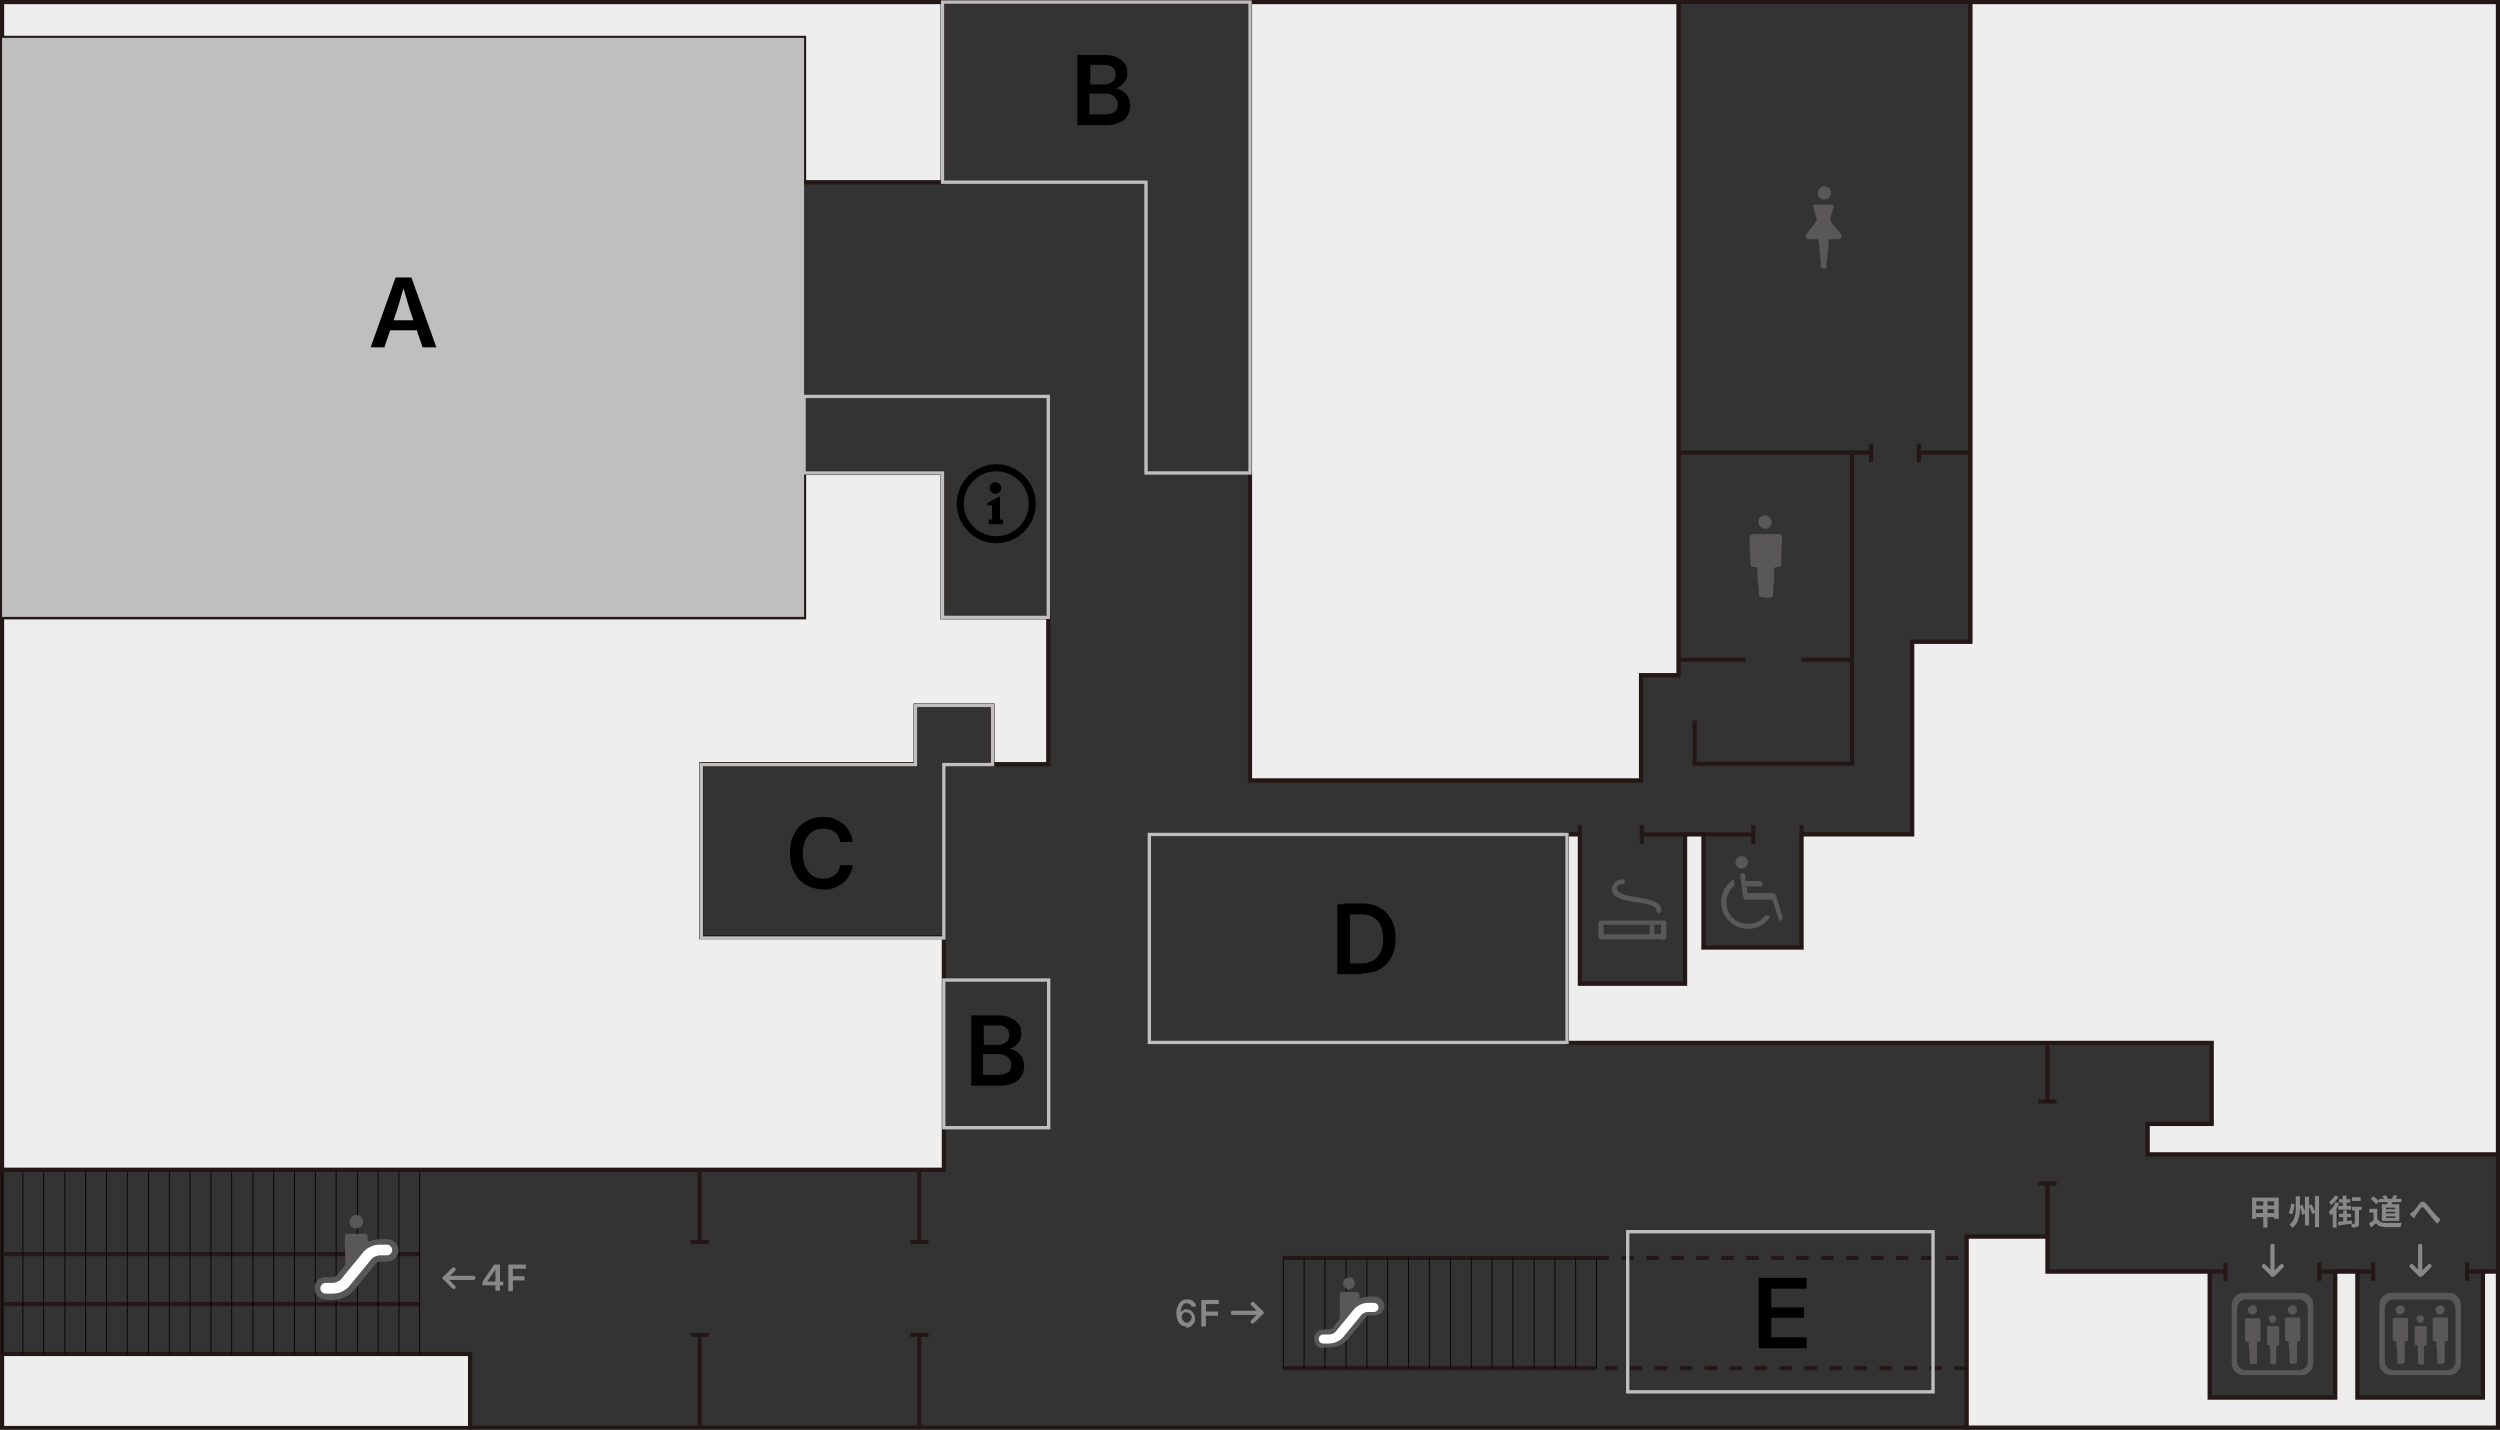 <?xml version="1.0" encoding="UTF-8"?>
<svg xmlns="http://www.w3.org/2000/svg" version="1.1" viewBox="0 0 601 343.7">
  <rect x="0" y="0" width="601" height="343.7" fill="#333333" stroke="none"/>
  <!-- Generator: Adobe Illustrator 29.8.2, SVG Export Plug-In . SVG Version: 2.1.1 Build 3)  -->
  <defs>
    <style>
      .st0, .st1, .st2 {
        isolation: isolate;
      }

      .st3, .st4, .st1, .st5, .st6, .st7 {
        stroke-miterlimit: 10;
      }

      .st3, .st4, .st1, .st6, .st7 {
        fill: none;
      }

      .st3, .st4, .st5 {
        stroke: #231815;
      }

      .st4 {
        stroke-dasharray: 3;
      }

      .st1, .st2 {
        mix-blend-mode: multiply;
      }

      .st1, .st7 {
        stroke: #bfbfbf;
        stroke-width: .8px;
      }

      .st2 {
        fill: #bfbfbf;
      }

      .st8 {
        fill: #fff;
      }

      .st5 {
        fill: #eeeeef;
      }

      .st6 {
        stroke: #000;
        stroke-width: .2px;
      }

      .st9 {
        fill: #595757;
      }

      .st10 {
        fill: #888;
      }
    </style>
  </defs>
  <g class="st0">
    <g id="_レイヤー_1" data-name="レイヤー_1">
      <rect class="st3" x="193.3" y="113.7" width="33.3" height="34.7"/>
      <line class="st3" x1=".5" y1="281.2" x2="101.7" y2="281.2"/>
      <line class="st3" x1="101.7" y1="325.5" x2=".5" y2="325.5"/>
      <line class="st3" x1="570.5" y1="307.9" x2="570.5" y2="303.5"/>
      <line class="st3" x1=".5" y1="301.5" x2="100.9" y2="301.5"/>
      <line class="st3" x1=".5" y1="313.5" x2="100.9" y2="313.5"/>
      <line class="st3" x1="492.2" y1="250.7" x2="492.2" y2="264.8"/>
      <line class="st3" x1="490" y1="264.8" x2="494.4" y2="264.8"/>
      <line class="st3" x1="494.4" y1="284.5" x2="490" y2="284.5"/>
      <line class="st3" x1="492.2" y1="284.5" x2="492.2" y2="297.3"/>
      <line class="st3" x1="221" y1="281.2" x2="221" y2="298.6"/>
      <line class="st3" x1="218.8" y1="298.6" x2="223.2" y2="298.6"/>
      <line class="st3" x1="223.2" y1="320.9" x2="218.8" y2="320.9"/>
      <line class="st3" x1="221" y1="320.9" x2="221" y2="343.2"/>
      <line class="st3" x1="168.2" y1="281.2" x2="168.2" y2="298.6"/>
      <line class="st3" x1="166" y1="298.6" x2="170.4" y2="298.6"/>
      <line class="st3" x1="170.4" y1="320.9" x2="166" y2="320.9"/>
      <line class="st3" x1="168.2" y1="320.9" x2="168.2" y2="343.2"/>
      <line class="st3" x1="383.8" y1="328.9" x2="308.4" y2="328.9"/>
      <line class="st3" x1="308.4" y1="302.4" x2="383.8" y2="302.4"/>
      <line class="st4" x1="472.8" y1="328.9" x2="383.8" y2="328.9"/>
      <line class="st4" x1="383.8" y1="302.4" x2="472.8" y2="302.4"/>
      <polyline class="st3" points="403.5 108.8 445.2 108.8 445.2 183.6 407.4 183.6 407.4 173.2"/>
      <line class="st3" x1="403.5" y1="158.6" x2="419.6" y2="158.6"/>
      <line class="st3" x1="433" y1="158.6" x2="445.2" y2="158.6"/>
      <line class="st3" x1="461.3" y1="108.8" x2="473.7" y2="108.8"/>
      <line class="st3" x1="449.8" y1="111.1" x2="449.8" y2="106.6"/>
      <line class="st3" x1="461.3" y1="106.6" x2="461.3" y2="111.1"/>
      <line class="st3" x1="445.2" y1="108.8" x2="449.8" y2="108.8"/>
      <polygon class="st3" points="541.4 277.5 531.7 277.5 516.3 277.5 516.3 270.2 531.7 270.2 531.7 250.7 496.5 250.7 473.7 250.7 459.7 250.7 376.7 250.7 376.7 200.6 379.8 200.6 379.8 236.5 405.1 236.5 405.1 200.6 409.5 200.6 409.5 227.8 433.1 227.8 433.1 200.6 459.7 200.6 459.7 154.3 473.7 154.3 473.7 .5 403.5 .5 403.5 162.3 394.5 162.3 394.5 187.6 300.5 187.6 300.5 .5 226.6 .5 226.6 9.1 226.6 43.8 193.3 43.8 193.3 9.1 .5 9.1 .5 148.4 177.2 148.4 193.3 148.4 193.3 113.7 226.6 113.7 226.6 148.4 252 148.4 252 183.7 238.6 183.7 238.6 169.6 220.1 169.6 220.1 183.7 177.2 183.7 168.6 183.7 168.6 225.3 226.9 225.3 226.9 281.2 168.6 281.2 65.1 281.2 .5 281.2 .5 325.5 113 325.5 113 343.2 472.8 343.2 472.8 330.1 472.8 305.7 472.8 297.3 492.2 297.3 492.2 305.7 531.2 305.7 531.2 336 561.4 336 561.4 305.7 566.7 305.7 566.7 336 596.9 336 596.9 305.7 600.5 305.7 600.5 277.5 541.4 277.5"/>
      <line class="st3" x1="379.8" y1="202.9" x2="379.8" y2="198.4"/>
      <line class="st3" x1="394.7" y1="198.4" x2="394.7" y2="202.9"/>
      <line class="st3" x1="421.5" y1="202.9" x2="421.5" y2="198.4"/>
      <line class="st3" x1="433.1" y1="198.4" x2="433.1" y2="202.9"/>
      <line class="st3" x1="394.7" y1="200.6" x2="421.5" y2="200.6"/>
      <line class="st3" x1="377.6" y1=".5" x2="377.6" y2="187.6"/>
      <line class="st3" x1="535" y1="307.9" x2="535" y2="303.5"/>
      <line class="st3" x1="557.6" y1="303.5" x2="557.6" y2="307.9"/>
      <line class="st3" x1="593.1" y1="303.5" x2="593.1" y2="307.9"/>
      <line class="st3" x1="531.2" y1="305.7" x2="535" y2="305.7"/>
      <line class="st3" x1="557.6" y1="305.7" x2="570.5" y2="305.7"/>
      <line class="st3" x1="593.1" y1="305.7" x2="596.9" y2="305.7"/>
      <polygon class="st5" points="596.9 305.7 596.9 336 566.7 336 566.7 305.7 561.4 305.7 561.4 336 531.2 336 531.2 305.7 492.2 305.7 492.2 297.3 472.8 297.3 472.8 305.7 472.8 330.1 472.8 343.2 600.5 343.2 600.5 305.7 596.9 305.7"/>
      <polygon class="st5" points="394.5 187.6 394.5 162.3 403.5 162.3 403.5 .5 300.5 .5 300.5 187.6 394.5 187.6"/>
      <polygon class="st5" points="473.7 .5 473.7 154.3 459.7 154.3 459.7 200.6 433.1 200.6 433.1 227.8 409.5 227.8 409.5 200.6 405.1 200.6 405.1 236.5 379.8 236.5 379.8 200.6 376.7 200.6 376.7 250.7 459.7 250.7 473.7 250.7 496.5 250.7 531.7 250.7 531.7 270.2 516.3 270.2 516.3 277.5 531.7 277.5 541.4 277.5 600.5 277.5 600.5 .5 473.7 .5"/>
      <rect class="st5" x=".5" y="325.5" width="112.5" height="17.8"/>
      <line class="st6" x1=".5" y1="281.2" x2=".5" y2="325.5"/>
      <line class="st6" x1="5.5" y1="281.2" x2="5.5" y2="325.5"/>
      <line class="st6" x1="10.5" y1="281.2" x2="10.5" y2="325.5"/>
      <line class="st6" x1="15.6" y1="281.2" x2="15.6" y2="325.5"/>
      <line class="st6" x1="20.6" y1="281.2" x2="20.6" y2="325.5"/>
      <line class="st6" x1="25.6" y1="281.2" x2="25.6" y2="325.5"/>
      <line class="st6" x1="30.6" y1="281.2" x2="30.6" y2="325.5"/>
      <line class="st6" x1="35.7" y1="281.2" x2="35.7" y2="325.5"/>
      <line class="st6" x1="40.7" y1="281.2" x2="40.7" y2="325.5"/>
      <line class="st6" x1="45.7" y1="281.2" x2="45.7" y2="325.5"/>
      <line class="st6" x1="50.7" y1="281.2" x2="50.7" y2="325.5"/>
      <line class="st6" x1="55.7" y1="281.2" x2="55.7" y2="325.5"/>
      <line class="st6" x1="60.8" y1="281.2" x2="60.8" y2="325.5"/>
      <line class="st6" x1="65.8" y1="281.2" x2="65.8" y2="325.5"/>
      <line class="st6" x1="70.8" y1="281.2" x2="70.8" y2="325.5"/>
      <line class="st6" x1="75.8" y1="281.2" x2="75.8" y2="325.5"/>
      <line class="st6" x1="80.8" y1="281.2" x2="80.8" y2="325.5"/>
      <line class="st6" x1="85.9" y1="281.2" x2="85.9" y2="325.5"/>
      <line class="st6" x1="90.9" y1="281.2" x2="90.9" y2="325.5"/>
      <line class="st6" x1="95.9" y1="281.2" x2="95.9" y2="325.5"/>
      <line class="st6" x1="100.9" y1="281.2" x2="100.9" y2="325.5"/>
      <line class="st6" x1="308.5" y1="302.4" x2="308.5" y2="328.9"/>
      <line class="st6" x1="313.5" y1="302.4" x2="313.5" y2="328.9"/>
      <line class="st6" x1="318.5" y1="302.4" x2="318.5" y2="328.9"/>
      <line class="st6" x1="323.6" y1="302.4" x2="323.6" y2="328.9"/>
      <line class="st6" x1="328.6" y1="302.4" x2="328.6" y2="328.9"/>
      <line class="st6" x1="333.6" y1="302.4" x2="333.6" y2="328.9"/>
      <line class="st6" x1="338.6" y1="302.4" x2="338.6" y2="328.9"/>
      <line class="st6" x1="343.6" y1="302.4" x2="343.6" y2="328.9"/>
      <line class="st6" x1="348.7" y1="302.4" x2="348.7" y2="328.9"/>
      <line class="st6" x1="353.7" y1="302.4" x2="353.7" y2="328.9"/>
      <line class="st6" x1="358.7" y1="302.4" x2="358.7" y2="328.9"/>
      <line class="st6" x1="363.7" y1="302.4" x2="363.7" y2="328.9"/>
      <line class="st6" x1="368.8" y1="302.4" x2="368.8" y2="328.9"/>
      <line class="st6" x1="373.8" y1="302.4" x2="373.8" y2="328.9"/>
      <line class="st6" x1="378.8" y1="302.4" x2="378.8" y2="328.9"/>
      <line class="st6" x1="383.8" y1="302.4" x2="383.8" y2="328.9"/>
      <path class="st10" d="M303.3,316.1h-6.9c-.3,0-.5-.2-.5-.5s.2-.5.5-.5h6.9c.3,0,.5.2.5.5s-.2.5-.5.5Z"/>
      <path class="st10" d="M301.1,318.2c-.1,0-.2,0-.3-.1-.2-.2-.2-.5,0-.7l1.8-1.8-1.8-1.8c-.2-.2-.2-.5,0-.7s.5-.2.7,0l2.1,2.1c.2.2.2.5,0,.7l-2.1,2.1c0,0-.2.1-.3.1h0Z"/>
      <path class="st10" d="M285.3,318.9c-.4,0-.7,0-1-.2-.3-.1-.5-.3-.8-.6-.2-.3-.4-.6-.5-1-.1-.4-.2-.8-.2-1.3s0-1,.2-1.4c.1-.4.3-.8.5-1.1s.5-.5.8-.7.7-.2,1.1-.2.8,0,1.1.2c.3.1.5.4.7.6s.3.6.3.9h-1.1c0-.3-.2-.5-.4-.6s-.4-.2-.7-.2-.6,0-.8.3c-.2.2-.4.4-.5.8s-.2.7-.2,1.1h0c.1-.2.2-.3.4-.4.2-.1.3-.2.5-.3s.4,0,.6,0c.4,0,.8,0,1,.3.3.2.5.4.7.8.2.3.3.7.3,1.1s-.1.8-.3,1.1-.5.6-.8.8c-.3.2-.7.3-1.2.3h0ZM285.3,318c.2,0,.4,0,.6-.2.2-.1.3-.3.4-.5s.2-.4.2-.6,0-.4-.2-.6-.2-.3-.4-.4c-.2-.1-.4-.2-.6-.2s-.3,0-.5,0-.3.1-.4.3-.2.2-.3.4c0,.1,0,.3,0,.5s0,.4.2.6.2.3.4.5c.2.1.4.2.6.2h0Z"/>
      <path class="st10" d="M288.8,318.8v-6.3h4.2v1h-3.1v1.8h2.9v1h-2.9v2.6h-1.1Z"/>
      <path class="st10" d="M546.3,306.9c-.3,0-.5-.2-.5-.5v-6.9c0-.3.2-.5.5-.5s.5.2.5.5v6.9c0,.3-.2.5-.5.5Z"/>
      <path class="st10" d="M546.3,306.9c-.1,0-.2,0-.3-.1l-2.1-2.1c-.2-.2-.2-.5,0-.7s.5-.2.7,0l1.8,1.8,1.8-1.8c.2-.2.5-.2.7,0s.2.5,0,.7l-2.1,2.1c0,0-.2.1-.3.1h0Z"/>
      <path class="st10" d="M581.8,306.9c-.3,0-.5-.2-.5-.5v-6.9c0-.3.2-.5.5-.5s.5.2.5.5v6.9c0,.3-.2.5-.5.5Z"/>
      <path class="st10" d="M581.8,306.9c-.1,0-.2,0-.3-.1l-2.1-2.1c-.2-.2-.2-.5,0-.7s.5-.2.7,0l1.8,1.8,1.8-1.8c.2-.2.5-.2.7,0s.2.5,0,.7l-2.1,2.1c0,0-.2.1-.3.1h0Z"/>
      <path class="st10" d="M547.8,287.9v5.1h-1.1v-.4h-1.6v2.5h-1v-2.5h-1.7v.4h-1v-5.1h6.4,0ZM542.4,288.8v1h1.7v-1h-1.7ZM544,291.6v-.9h-1.7v.9h1.7ZM546.7,288.8h-1.6v1h1.6v-1ZM546.7,291.6v-.9h-1.6v.9h1.6Z"/>
      <path class="st10" d="M551.6,289.6c-.1.8-.3,1.8-.6,2.4l-.8-.4c.3-.6.5-1.5.6-2.3l.8.2h0ZM553.5,289.6c.3.7.6,1.5.7,2.1l-.8.4c0-.5-.2-1.2-.5-1.8,0,1.7-.2,3.6-1.8,4.9-.2-.2-.5-.6-.7-.8,1.4-1.1,1.5-2.8,1.5-4.2v-2.6h1v2.3l.6-.3h0ZM557.5,287.5v7.5h-1v-3.5l-.7.4c0-.5-.4-1.2-.7-1.8v4.5h-1v-6.9h1v2.1l.6-.3c.3.6.6,1.3.8,1.8v-3.8h1Z"/>
      <path class="st10" d="M562.3,289.4c-.2.4-.4.8-.6,1.1v4.6h-.9v-3.4c-.2.2-.3.4-.5.5,0-.2-.4-.7-.5-.9.7-.5,1.3-1.4,1.7-2.3l.9.3ZM562.2,287.7c-.4.7-1.1,1.5-1.8,2-.1-.2-.4-.6-.5-.7.5-.4,1.1-1.1,1.4-1.6l.9.3h0ZM567.7,290.9h-.6v3.1c0,.5,0,.8-.4.9-.3.2-.7.2-1.3.2,0-.2-.1-.6-.2-.9-1.1.1-2.2.3-3.1.4v-.9c.3,0,.7,0,1.2-.1v-1h-1v-.8h1v-.8h.9v.8h1v.8h-1v.9c.4,0,.8,0,1.2-.1v.8h.6c.1,0,.1,0,.1-.1v-3.1h-.7v-.9h2.3v.9h0ZM563.2,289.1h-.9v-.8h.9v-.9h.9v.9h.9v.8h-.9v.8h1.1v.9h-3.1v-.9h1.1v-.8ZM567.5,288.7h-2.1v-.9h2.1v.9Z"/>
      <path class="st10" d="M571.7,293.2c.3.6,1,.8,1.8.8,1,0,2.8,0,3.9,0-.1.2-.3.7-.3,1-1,0-2.7,0-3.7,0-1,0-1.7-.3-2.2-.9-.4.3-.7.6-1.2,1l-.5-1c.4-.2.8-.5,1.1-.8v-1.8h-1v-.9h1.9v2.6h0ZM571.2,289.5c-.3-.4-.8-1-1.3-1.3l.7-.6c.5.4,1.1.9,1.4,1.2l-.8.7h0ZM573.9,289.5c0-.1,0-.3,0-.5h-2v-.8h1.2c0-.2-.2-.4-.4-.6l.8-.3c.2.2.5.6.5.9h0s1,0,1,0c.2-.3.3-.6.4-.9l1,.2c-.2.2-.3.5-.4.7h1.3v.8h-2.2c0,.2-.1.3-.2.5h1.9v4h-4.2v-4h1.4,0ZM575.8,290.3h-2.2v.4h2.2v-.4ZM575.8,291.3h-2.2v.4h2.2v-.4ZM575.8,292.4h-2.2v.4h2.2v-.4Z"/>
      <path class="st10" d="M580.1,291.3c.4-.4,1-1.2,1.5-1.9.5-.7,1.1-.7,1.6-.1.5.5,1.2,1.4,1.6,1.9.5.6,1.2,1.3,1.9,2l-.8,1c-.6-.6-1.2-1.4-1.7-2-.5-.6-1.1-1.4-1.5-1.8-.3-.3-.4-.3-.7,0-.3.4-.9,1.2-1.2,1.7-.2.3-.4.6-.5.8l-1-1c.2-.2.4-.4.7-.6h0Z"/>
      <path class="st10" d="M113.8,307.7h-6.9c-.3,0-.5-.2-.5-.5s.2-.5.5-.5h6.9c.3,0,.5.2.5.5s-.2.5-.5.5Z"/>
      <path class="st10" d="M109,309.8c-.1,0-.2,0-.3-.1l-2.1-2.1c-.2-.2-.2-.5,0-.7l2.1-2.1c.2-.2.5-.2.7,0s.2.5,0,.7l-1.8,1.8,1.8,1.8c.2.2.2.5,0,.7,0,0-.2.1-.3.1h0Z"/>
      <path class="st10" d="M116,309v-.9l2.8-4.1h.7v1.2h-.4l-2,2.9h0s3.9,0,3.9,0v.9h-5.1,0ZM119.1,310.3v-6.3h1.1v6.3h-1.1Z"/>
      <path class="st10" d="M122.2,310.3v-6.3h4.2v1h-3.1v1.8h2.8v1h-2.8v2.6h-1.1Z"/>
      <path class="st9" d="M539.3,330.6c-1.6,0-2.8-1.3-2.8-2.9v-14c0-1.6,1.3-2.9,2.8-2.9h14c1.6,0,2.8,1.3,2.8,2.9v14c0,1.6-1.3,2.9-2.8,2.9h-14ZM539.9,312.4c-1.1,0-2.1.9-2.1,2.1v12.8c0,1.1.9,2.1,2.1,2.1h12.8c1.1,0,2.1-.9,2.1-2.1v-12.8c0-1.1-.9-2.1-2.1-2.1h-12.8Z"/>
      <path class="st9" d="M541.5,327.9h-.2c-.3,0-.4-.2-.5-.5v-1.1c0-1-.1-1.9-.2-2.8,0-.1,0-.3,0-.4v-.2c0-.2-.2-.3-.3-.4,0,0-.1,0-.2,0-.4-.1-.4-.1-.4-.5v-.6c0-.8,0-1.7,0-2.5,0-.4,0-.9,0-1.3v-.3c0-.1,0-.3.1-.3,0,0,.2-.1.3-.1h2.8c.2,0,.3,0,.4.1,0,0,.1.2.1.4,0,.6,0,1.2,0,1.9,0,.8,0,1.6,0,2.4,0,0,0,.2,0,.2,0,.1,0,.2,0,.3s0,.2-.2.3-.1,0-.2,0h-.1c-.3.1-.3.1-.3.4v.2c0,.2,0,.4,0,.7s0,.3,0,.4c0,.4,0,.9,0,1.3,0,.7,0,1.4,0,2,0,.2-.2.4-.5.4h-.3Z"/>
      <path class="st9" d="M541.5,316c-.3,0-.6-.1-.8-.3-.2-.2-.3-.5-.3-.8,0-.6.5-1.1,1.1-1.1s.6.1.8.3c.2.2.3.5.3.8,0,.6-.5,1.1-1.1,1.1h0Z"/>
      <path class="st9" d="M546.1,327.9c-.2,0-.3-.1-.3-.4v-.9c0-.8-.1-1.6-.1-2.4,0-.1,0-.5,0-.5,0-.2,0-.3-.3-.3,0,0,0,0-.1,0-.2,0-.3-.2-.3-.4v-.5c0-.7,0-1.4,0-2.1,0-.4,0-.7,0-1v-.3c0-.1,0-.2,0-.3s.2,0,.3,0h2.3c.1,0,.2,0,.3.1,0,0,0,.2,0,.3,0,.5,0,1,0,1.6,0,.7,0,1.3,0,2v.2c0,0,0,.2,0,.3,0,.1,0,.2-.2.2,0,0-.1,0-.2,0h0c-.2,0-.3.1-.3.4h0c0,.3,0,.5,0,.7,0,.1,0,.2,0,.3,0,.4,0,.7,0,1.1,0,.6,0,1.1,0,1.7,0,.2-.1.3-.3.3h-.4,0Z"/>
      <path class="st9" d="M546.3,318c-.2,0-.5,0-.6-.3s-.3-.4-.3-.6c0-.5.4-.9.9-.9s.5.1.7.3c.2.2.3.4.2.6,0,.5-.4.9-.9.9h0Z"/>
      <path class="st9" d="M551.1,327.9h-.2c-.3,0-.4-.2-.5-.5v-1.1c0-1-.1-1.9-.2-2.9,0-.1,0-.6,0-.6,0-.2-.2-.3-.3-.4,0,0-.1,0-.2,0-.4-.1-.4-.1-.4-.5v-.6c0-.9,0-1.7,0-2.6,0-.4,0-.9,0-1.3v-.3c0-.1,0-.3.1-.3,0,0,.2-.1.3-.1h2.8c.2,0,.3,0,.4.1,0,0,.1.2.1.4,0,.6,0,1.2,0,1.9,0,.8,0,1.6,0,2.4,0,0,0,.2,0,.3,0,.1,0,.2,0,.3s0,.2-.2.3-.1,0-.2,0h-.1c-.3.1-.3.1-.3.4v.2c0,.2,0,.4,0,.7s0,.3,0,.4c0,.4,0,.9,0,1.3,0,.7,0,1.4,0,2,0,.2-.2.4-.5.4h-.3,0Z"/>
      <path class="st9" d="M551.1,316c-.3,0-.6-.1-.8-.3-.2-.2-.3-.5-.3-.8,0-.6.5-1.1,1.1-1.1s.6.1.8.3c.2.2.3.5.3.8,0,.6-.5,1.1-1.1,1.1h0Z"/>
      <path class="st9" d="M398.8,219.5c-.2,0-.4-.1-.5-.3,0-.2-.1-.3-.2-.5,0-.3-.1-.5-.7-.8-1.1-.6-2.5-.8-4.1-1-1.9-.3-3.9-.6-5.1-1.6-.7-.6-.9-1.5-.5-2.4.4-.9,1.2-1.5,2.1-1.5s.3,0,.4,0c.3,0,.4.3.4.4,0,.2,0,.5-.1.6-.1.1-.3.1-.6.2-.4,0-.8,0-1.1.5-.2.3-.2.7,0,.9.5.9,2.4,1.3,3.4,1.5h.2c.3,0,.7.1,1.1.2,2.3.3,5.7.9,5.9,2.9,0,.3,0,.5-.2.7-.1.1-.3.2-.4.2h0Z"/>
      <path class="st9" d="M399,225.8c-.4,0-.8,0-1.2,0-.4,0-.8,0-1.1,0h-4.7c-2.4,0-4.9,0-7.3,0-.2,0-.4-.4-.4-.6-.1-.7,0-2.5,0-3.2,0-.4.1-.6.5-.7h15.3c.3,0,.4.3.5.6,0,.6,0,3,0,3.5,0,.3-.2.5-.5.5-.3,0-.6,0-1,0h0ZM397.7,224.6h1.6v-2.3h-1.6v2.3ZM385.5,224.6h11.1v-2.3h-11.1v2.3Z"/>
      <path class="st9" d="M424.3,143.6c-.2,0-.3,0-.5,0-.6,0-1-.3-1-.7v-1.5c-.2-1.3-.3-2.6-.3-3.9,0-.2,0-.4,0-.5v-.3c0-.2-.2-.4-.5-.4-.1,0-.2,0-.4,0-.8-.2-.8-.2-.8-.7v-.8c0-1.2-.1-2.3-.2-3.5,0-.6,0-1.2,0-1.8v-.4c0-.2,0-.3.1-.4.2-.2.5-.3.9-.3h5.7c.4,0,.8.1.9.3.1.1.2.3.2.4,0,.9,0,1.7-.1,2.6,0,1.1-.1,2.2-.1,3.3s0,.2,0,.4c0,.1,0,.3,0,.4s0,.3-.5.4c-.1,0-.3,0-.4.1h-.2c-.5.1-.5.2-.6.5,0,0,0,.1,0,.2,0,.3,0,.6,0,.9,0,.2,0,.4,0,.6,0,.6,0,1.2-.1,1.8,0,.9-.1,1.9-.2,2.8,0,.4-.4.6-1,.6-.2,0-.3,0-.5,0h0Z"/>
      <path class="st9" d="M424.3,127.1c-.4,0-.8-.2-1.1-.5-.3-.3-.5-.7-.5-1.1,0-.9.7-1.6,1.6-1.6s.8.2,1.1.5c.3.3.5.7.5,1.1,0,.9-.7,1.6-1.6,1.6h0Z"/>
      <path class="st9" d="M85.7,295.4c-.4,0-.8-.2-1.2-.5-.3-.3-.5-.7-.5-1.2,0-.9.7-1.6,1.6-1.6s.9.2,1.2.5c.3.3.5.7.5,1.1,0,.9-.7,1.6-1.7,1.6h0Z"/>
      <path class="st9" d="M78.3,312.4c-.7,0-1.4-.3-1.9-.8-.5-.5-.8-1.2-.8-1.9,0-1.5,1.2-2.7,2.7-2.7h1.7c.3,0,.6-.1.9-.3l1.8-2.2c.2-.3.4-.6.3-1,0-1,0-2.9-.1-4,0-.6,0-1.2,0-1.8v-.4c0-.2,0-.4.2-.5.1-.1.3-.2.5-.2h4c.2,0,.4,0,.6.2s.2.3.2.6,0,.4,0,.6c0,.1,0,.2.1.3,0,0,.2.1.3.1s0,0,.2,0c.8-.3,1.6-.5,2.4-.5h1.7c1.5,0,2.7,1.2,2.7,2.7,0,.7-.3,1.4-.8,1.9s-1.2.8-1.9.8h-1.7c-.3,0-.6.1-.9.3l-5.5,6.7c0,0,0,.1-.2.2-1.3,1.3-3,2-4.8,2h-1.7,0ZM78.3,308.4c-.7,0-1.3.6-1.3,1.3s.6,1.3,1.3,1.3h1.7c1.4,0,2.8-.6,3.8-1.6,0,0,0,0,0,0l5.5-6.7c0,0,.1-.1.2-.2.5-.4,1.2-.7,1.8-.7h1.7c.7,0,1.3-.6,1.3-1.3s-.6-1.3-1.3-1.3h-1.7c-1.4,0-2.8.6-3.8,1.6,0,0,0,0,0,0l-5.5,6.7c0,0-.1.1-.2.2-.5.4-1.2.7-1.8.7h-1.7Z"/>
      <path class="st8" d="M78.3,308.4c-.7,0-1.3.6-1.3,1.3s.6,1.3,1.3,1.3h1.7c1.4,0,2.8-.6,3.8-1.6,0,0,0,0,0,0l5.5-6.7c0,0,.1-.1.2-.2.5-.4,1.2-.7,1.8-.7h1.7c.7,0,1.3-.6,1.3-1.3s-.6-1.3-1.3-1.3h-1.7c-1.4,0-2.8.6-3.8,1.6,0,0,0,0,0,0l-5.5,6.7c0,0-.1.1-.2.2-.5.4-1.2.7-1.8.7h-1.7Z"/>
      <path class="st9" d="M438.6,64.5c-.7,0-.9-.3-.9-.6v-1.5c-.2-.8-.2-1.6-.3-2.4v-.6c-.1-.5-.2-1.1-.2-1.6,0-.2,0-.3-.4-.3h-1.7c-.3,0-.8,0-1-.5,0-.1,0-.3,0-.4.3-.6.8-1.2,1.3-1.8s1-1.2,1.3-1.8c.1-.2.1-.4,0-.6-.3-.8-.5-1.7-.8-2.5,0-.2,0-.3,0-.5.1-.2.4-.2.7-.2h3.5c.4,0,.6,0,.7.2,0,.1.1.3,0,.5-.2.5-.3,1-.5,1.5l-.3,1c0,.2,0,.5.1.7.3.6.8,1.2,1.3,1.7.5.6,1,1.2,1.3,1.7.1.2,0,.4,0,.5-.1.3-.5.5-.9.5h-1.7c-.3,0-.5.1-.5.4,0,1.2-.2,2.4-.3,3.6l-.2,1.9c0,.1,0,.2,0,.4,0,0,0,.2,0,.3,0,.5-.5.6-.9.6h0Z"/>
      <path class="st9" d="M438.6,48c-.9,0-1.6-.7-1.6-1.6s.7-1.6,1.6-1.6,1.6.7,1.6,1.6c0,.4-.2.8-.5,1.1s-.7.5-1.1.5h0Z"/>
      <path class="st9" d="M324.3,309.9c-.4,0-.7-.1-1-.4-.3-.3-.4-.6-.4-1,0-.8.6-1.4,1.4-1.4s.7.1,1,.4c.2.3.4.6.4,1,0,.8-.6,1.4-1.4,1.4h0Z"/>
      <path class="st9" d="M318.1,324.1c-.6,0-1.2-.2-1.6-.7-.4-.4-.6-1-.6-1.6,0-1.2,1-2.2,2.3-2.2h1.4c.3,0,.5-.1.7-.3l1.5-1.9c.2-.2.3-.5.3-.9,0-.8,0-2.4,0-3.4,0-.5,0-1,0-1.5v-.4c0-.2,0-.3.1-.4s.2-.1.5-.2h3.4c.2,0,.4,0,.5.2s.2.3.2.5,0,.4,0,.5c0,0,0,.2,0,.2s.1.1.2.1,0,0,.1,0c.6-.2,1.3-.4,2-.4h1.4c1.2,0,2.3,1,2.3,2.2,0,.6-.2,1.2-.6,1.6s-1,.7-1.6.7h-1.4c-.3,0-.5.1-.7.3l-4.6,5.6s0,.1-.1.1c-1,1.1-2.5,1.7-4,1.7h-1.4,0ZM318.1,320.8c-.6,0-1.1.5-1.1,1.1s.5,1.1,1.1,1.1h1.4c1.2,0,2.3-.5,3.2-1.3,0,0,0,0,0,0l4.6-5.6s0-.1.1-.1c.4-.4,1-.6,1.5-.6h1.4c.6,0,1.1-.5,1.1-1.1s-.5-1.1-1.1-1.1h-1.4c-1.2,0-2.3.5-3.2,1.3s0,0,0,0l-4.6,5.6s0,.1-.1.1c-.4.4-1,.6-1.5.6h-1.4,0Z"/>
      <path class="st8" d="M318.1,320.8c-.6,0-1.1.5-1.1,1.1s.5,1.1,1.1,1.1h1.4c1.2,0,2.3-.5,3.2-1.3,0,0,0,0,0,0l4.6-5.6s0-.1.1-.1c.4-.4,1-.6,1.5-.6h1.4c.6,0,1.1-.5,1.1-1.1s-.5-1.1-1.1-1.1h-1.4c-1.2,0-2.3.5-3.2,1.3s0,0,0,0l-4.6,5.6s0,.1-.1.1c-.4.4-1,.6-1.5.6h-1.4,0Z"/>
      <path class="st9" d="M574.8,330.6c-1.6,0-2.8-1.3-2.8-2.9v-14c0-1.6,1.3-2.9,2.8-2.9h14c1.6,0,2.8,1.3,2.8,2.9v14c0,1.6-1.3,2.9-2.8,2.9h-14ZM575.4,312.4c-1.1,0-2.1.9-2.1,2.1v12.8c0,1.1.9,2.1,2.1,2.1h12.8c1.1,0,2.1-.9,2.1-2.1v-12.8c0-1.1-.9-2.1-2.1-2.1h-12.8Z"/>
      <path class="st9" d="M577,327.9h-.2c-.3,0-.4-.2-.5-.5v-1.1c0-1-.1-1.9-.2-2.9,0-.1,0-.6,0-.6,0-.2-.2-.3-.3-.4,0,0-.1,0-.2,0-.4-.1-.4-.1-.4-.5v-.6c0-.8,0-1.7,0-2.5,0-.4,0-.9,0-1.3v-.3c0-.1,0-.3.1-.3,0,0,.2-.1.3-.1h2.8c.2,0,.3,0,.4.1,0,0,.1.2.1.4,0,.6,0,1.2,0,1.9,0,.8,0,1.6,0,2.4,0,0,0,.2,0,.2,0,.1,0,.2,0,.3s0,.2-.2.3-.1,0-.2,0h-.1c-.3.1-.3.1-.3.4v.2c0,.2,0,.4,0,.7s0,.3,0,.4c0,.4,0,.9,0,1.3,0,.7,0,1.4,0,2,0,.2-.2.4-.5.4h-.3,0Z"/>
      <path class="st9" d="M577,316c-.3,0-.6-.1-.8-.3-.2-.2-.3-.5-.3-.8,0-.6.5-1.1,1.1-1.1s.6.1.8.3c.2.2.3.5.3.8,0,.6-.5,1.1-1.1,1.1h0Z"/>
      <path class="st9" d="M581.6,327.9c-.2,0-.3-.1-.3-.4v-.9c0-.8-.1-1.6-.1-2.4,0-.1,0-.5,0-.5,0-.2,0-.3-.3-.3,0,0,0,0-.1,0-.2,0-.3-.2-.3-.4v-.6c0-.7,0-1.4,0-2,0-.4,0-.7,0-1v-.3c0-.1,0-.2,0-.3s.2,0,.3,0h2.3c.1,0,.2,0,.3.1,0,0,0,.2,0,.3,0,.5,0,1,0,1.6,0,.7,0,1.3,0,2v.2c0,0,0,.2,0,.3,0,.1,0,.2-.2.2,0,0-.1,0-.2,0h0c-.2,0-.3.1-.3.4h0c0,.3,0,.5,0,.7,0,.1,0,.2,0,.4,0,.4,0,.7,0,1.1,0,.6,0,1.1,0,1.7,0,.2-.1.3-.3.3h-.4,0Z"/>
      <path class="st9" d="M581.8,318c-.2,0-.5,0-.6-.3s-.3-.4-.3-.6c0-.5.4-.9.9-.9s.5.1.7.3c.2.2.3.4.2.6,0,.5-.4.9-.9.9h0Z"/>
      <path class="st9" d="M586.6,327.9h-.2c-.3,0-.4-.2-.5-.5v-1.1c0-1-.1-1.9-.2-2.9,0-.1,0-.6,0-.6,0-.2-.2-.3-.3-.4,0,0-.1,0-.2,0-.4-.1-.4-.1-.4-.5v-.6c0-.9,0-1.7,0-2.6,0-.4,0-.9,0-1.3v-.3c0-.1,0-.3.1-.3,0,0,.2-.1.3-.1h2.8c.2,0,.3,0,.4.1,0,0,.1.2.1.4,0,.6,0,1.2,0,1.9,0,.8,0,1.6,0,2.4,0,0,0,.2,0,.3,0,.1,0,.2,0,.3s0,.2-.2.3-.1,0-.2,0h-.1c-.3.1-.3.1-.3.4v.2c0,.2,0,.4,0,.7s0,.3,0,.4c0,.4,0,.9,0,1.3,0,.7,0,1.4,0,2,0,.2-.2.4-.5.4h-.3,0Z"/>
      <path class="st9" d="M586.6,316c-.3,0-.6-.1-.8-.3-.2-.2-.3-.5-.3-.8,0-.6.5-1.1,1.1-1.1s.6.1.8.3c.2.2.3.5.3.8,0,.6-.5,1.1-1.1,1.1h0Z"/>
      <path class="st9" d="M420.2,223.3c-1.9,0-3.8-.9-5-2.4s-1.7-3.4-1.3-5.4c.4-1.7,1.4-3.2,2.9-4.1l.2,1.4c0,.1-.1.2-.2.2,0,0-.1.1-.2.2-1.7,1.7-2.1,4.3-.9,6.3.9,1.6,2.6,2.6,4.5,2.6s3.2-.8,4.2-2.1l1.2.3c-.8,1.3-1.9,2.2-3.2,2.6-.7.3-1.5.4-2.2.4h0Z"/>
      <path class="st9" d="M428.2,221.5c-.2,0-.5-.1-.6-.4l-1.5-4.8s0,0,0,0h-6.5c-.2,0-.4-.3-.5-.6-.2-.8-.3-1.8-.4-2.6-.1-.9-.2-1.7-.4-2.6,0-.3.3-.6.6-.6s.2,0,.3,0c.3.1.4.7.4,1.2,0,.2,0,.4,0,.5h0c0,0,.1.2.1.2h3.4c.3,0,.5.2.6.5,0,.2,0,.5-.2.7,0,0-.2.1-.2.1h-3.4s0,0,0,0c0,0,0,0,0,0l.2,1.6s0,0,0,0h6.2c.5,0,.5.2.7.7.3.9.6,1.8.8,2.7.2.8.5,1.7.8,2.5,0,.2-.1.4-.2.5-.1.1-.3.2-.5.2h0Z"/>
      <path class="st9" d="M418.7,208.8c-.8,0-1.5-.7-1.5-1.5s.7-1.5,1.5-1.5,1.5.7,1.5,1.5-.7,1.5-1.5,1.5Z"/>
      <polyline class="st3" points="193.3 9.1 80.8 9.1 77 9.1 .5 9.1 .5 148.4 47.8 148.4 51.7 148.4 193.3 148.4"/>
      <polygon class="st5" points=".5 .5 .5 9.1 193.3 9.1 193.3 43.8 226.6 43.8 226.6 9.1 226.6 .5 .5 .5"/>
      <polygon class="st5" points="177.2 183.7 220.1 183.7 220.1 169.6 238.6 169.6 238.6 183.7 252 183.7 252 148.4 226.6 148.4 226.6 113.7 193.3 113.7 193.3 148.4 177.2 148.4 .5 148.4 .5 183.7 .5 281.2 65.1 281.2 168.6 281.2 226.9 281.2 226.9 225.3 168.6 225.3 168.6 183.7 177.2 183.7"/>
      <polygon class="st1" points="193.3 95.3 193.3 113.7 226.6 113.7 226.6 148.4 252 148.4 252 113.7 252 95.3 193.3 95.3"/>
      <rect class="st2" x=".5" y="9.1" width="192.8" height="139.2"/>
      <polygon class="st1" points="226.6 .5 226.6 43.8 275.5 43.8 275.5 113.7 300.5 113.7 300.5 .5 226.6 .5"/>
      <rect class="st1" x="276.3" y="200.6" width="100.4" height="50"/>
      <rect class="st1" x="226.9" y="235.6" width="25.2" height="35.5"/>
      <rect class="st7" x="391.3" y="296.1" width="73.4" height="38.5"/>
      <polygon class="st1" points="226.9 225.5 168.6 225.5 168.6 183.8 220.1 183.8 220.1 169.6 238.6 169.6 238.6 183.8 232.1 183.8 226.9 183.8 226.9 225.5"/>
      <path d="M89.1,83.5l6-16.8h3.8l6,16.8h-3.3l-3-8.8c-.3-.9-.6-1.9-.9-3s-.7-2.3-1.1-3.8h.8c-.4,1.4-.8,2.7-1.1,3.8s-.6,2.1-.9,3l-3,8.8h-3.2ZM92.6,79.4v-2.4h8.7v2.4h-8.7Z"/>
      <path d="M259,30V13.2h6.5c1.2,0,2.2.2,3,.6s1.5.9,1.9,1.5.6,1.4.6,2.3-.1,1.2-.4,1.7-.6.9-1,1.2-1,.6-1.5.7h0c.6.1,1.2.3,1.8.7s1,.8,1.3,1.4.5,1.3.5,2.1-.2,1.7-.7,2.5c-.4.7-1.1,1.3-2,1.6-.9.4-2,.6-3.3.6h-6.8ZM262,20.3h3.4c.6,0,1-.1,1.5-.3.4-.2.7-.5,1-.8.2-.4.3-.8.3-1.3,0-.7-.2-1.3-.7-1.7s-1.1-.6-2-.6h-3.4v4.7h0ZM262,27.5h3.5c1,0,1.8-.2,2.4-.6s.8-1,.8-1.8-.1-1-.4-1.4-.6-.7-1.1-.9c-.5-.2-1-.3-1.7-.3h-3.6v4.9h0Z"/>
      <path d="M233.5,260.9v-16.8h6.5c1.2,0,2.2.2,3,.6s1.4.9,1.9,1.5.6,1.4.6,2.3-.1,1.2-.4,1.7-.6.9-1,1.2-.9.6-1.5.7h0c.6.1,1.2.3,1.8.7s1,.8,1.3,1.4c.3.6.5,1.3.5,2.1s-.2,1.7-.7,2.5c-.4.7-1.1,1.3-2,1.6-.9.4-2,.6-3.3.6h-6.8ZM236.4,251.2h3.4c.6,0,1-.1,1.5-.3.4-.2.7-.5,1-.8.2-.4.3-.8.3-1.3,0-.7-.2-1.3-.7-1.7s-1.1-.6-2-.6h-3.4v4.7h0ZM236.4,258.4h3.5c1,0,1.8-.2,2.4-.6s.8-1,.8-1.8-.1-1-.4-1.4-.6-.7-1.1-.9c-.5-.2-1-.3-1.7-.3h-3.6v4.9h0Z"/>
      <path d="M422.8,324v-16.8h11.5v2.6h-8.5v4.5h7.9v2.5h-7.9v4.7h8.5v2.6h-11.5Z"/>
      <path d="M197.8,213.8c-1.5,0-2.9-.4-4.1-1.1s-2.1-1.7-2.8-3c-.7-1.3-1-2.8-1-4.6s.3-3.3,1-4.6,1.6-2.3,2.8-3c1.2-.7,2.5-1.1,4.1-1.1s1.8.1,2.6.4,1.5.7,2.2,1.2,1.2,1.2,1.6,1.9c.4.7.7,1.6.8,2.5h-3c-.1-.5-.3-1-.5-1.4s-.6-.8-.9-1c-.4-.3-.8-.5-1.2-.6-.5-.1-.9-.2-1.5-.2-1,0-1.9.2-2.6.7s-1.3,1.2-1.7,2.1-.6,2-.6,3.2.2,2.3.6,3.2c.4.9,1,1.6,1.7,2.1.7.5,1.6.7,2.6.7s1,0,1.5-.2c.5-.1.9-.4,1.2-.6s.7-.6.9-1c.2-.4.4-.9.5-1.4h3c-.1.9-.4,1.7-.8,2.4s-.9,1.4-1.6,1.9c-.6.5-1.4.9-2.2,1.2-.8.3-1.7.4-2.7.4h0Z"/>
      <path d="M324.5,217.4v16.8h-3v-16.8h3ZM327.2,234.2h-4.2v-2.6h4.1c1.2,0,2.2-.2,3-.7.8-.5,1.4-1.1,1.8-2,.4-.9.6-1.9.6-3.2s-.2-2.3-.6-3.2c-.4-.9-1-1.5-1.8-2s-1.8-.7-2.9-.7h-4.2v-2.6h4.4c1.7,0,3.1.3,4.3,1s2.1,1.6,2.8,2.9,1,2.7,1,4.5-.3,3.2-1,4.5-1.6,2.2-2.8,2.9c-1.2.7-2.7,1-4.4,1h0Z"/>
      <g>
        <path d="M238.7,121.5s-.8,0-.9,0c-.6,0-.6-.4-.2-.7l2.5-1.4c0,0,.2,0,.3,0v5.2c0,.5.6.3.7.4s0,.9,0,1-.1,0-.2,0c-1,0-2,0-3,0,0,0-.2,0-.2,0s0-.9,0-1c0-.1.6,0,.8-.2s0-.1,0-.2v-3.2Z"/>
        <circle cx="239.3" cy="117.3" r="1.4"/>
        <path d="M239.5,113.3c4.3,0,7.8,3.5,7.8,7.8s-3.5,7.8-7.8,7.8-7.8-3.5-7.8-7.8,3.5-7.8,7.8-7.8M239.5,111.6c-5.2,0-9.5,4.3-9.5,9.5s4.3,9.5,9.5,9.5,9.5-4.3,9.5-9.5-4.3-9.5-9.5-9.5h0Z"/>
      </g>
    </g>
  </g>
</svg>